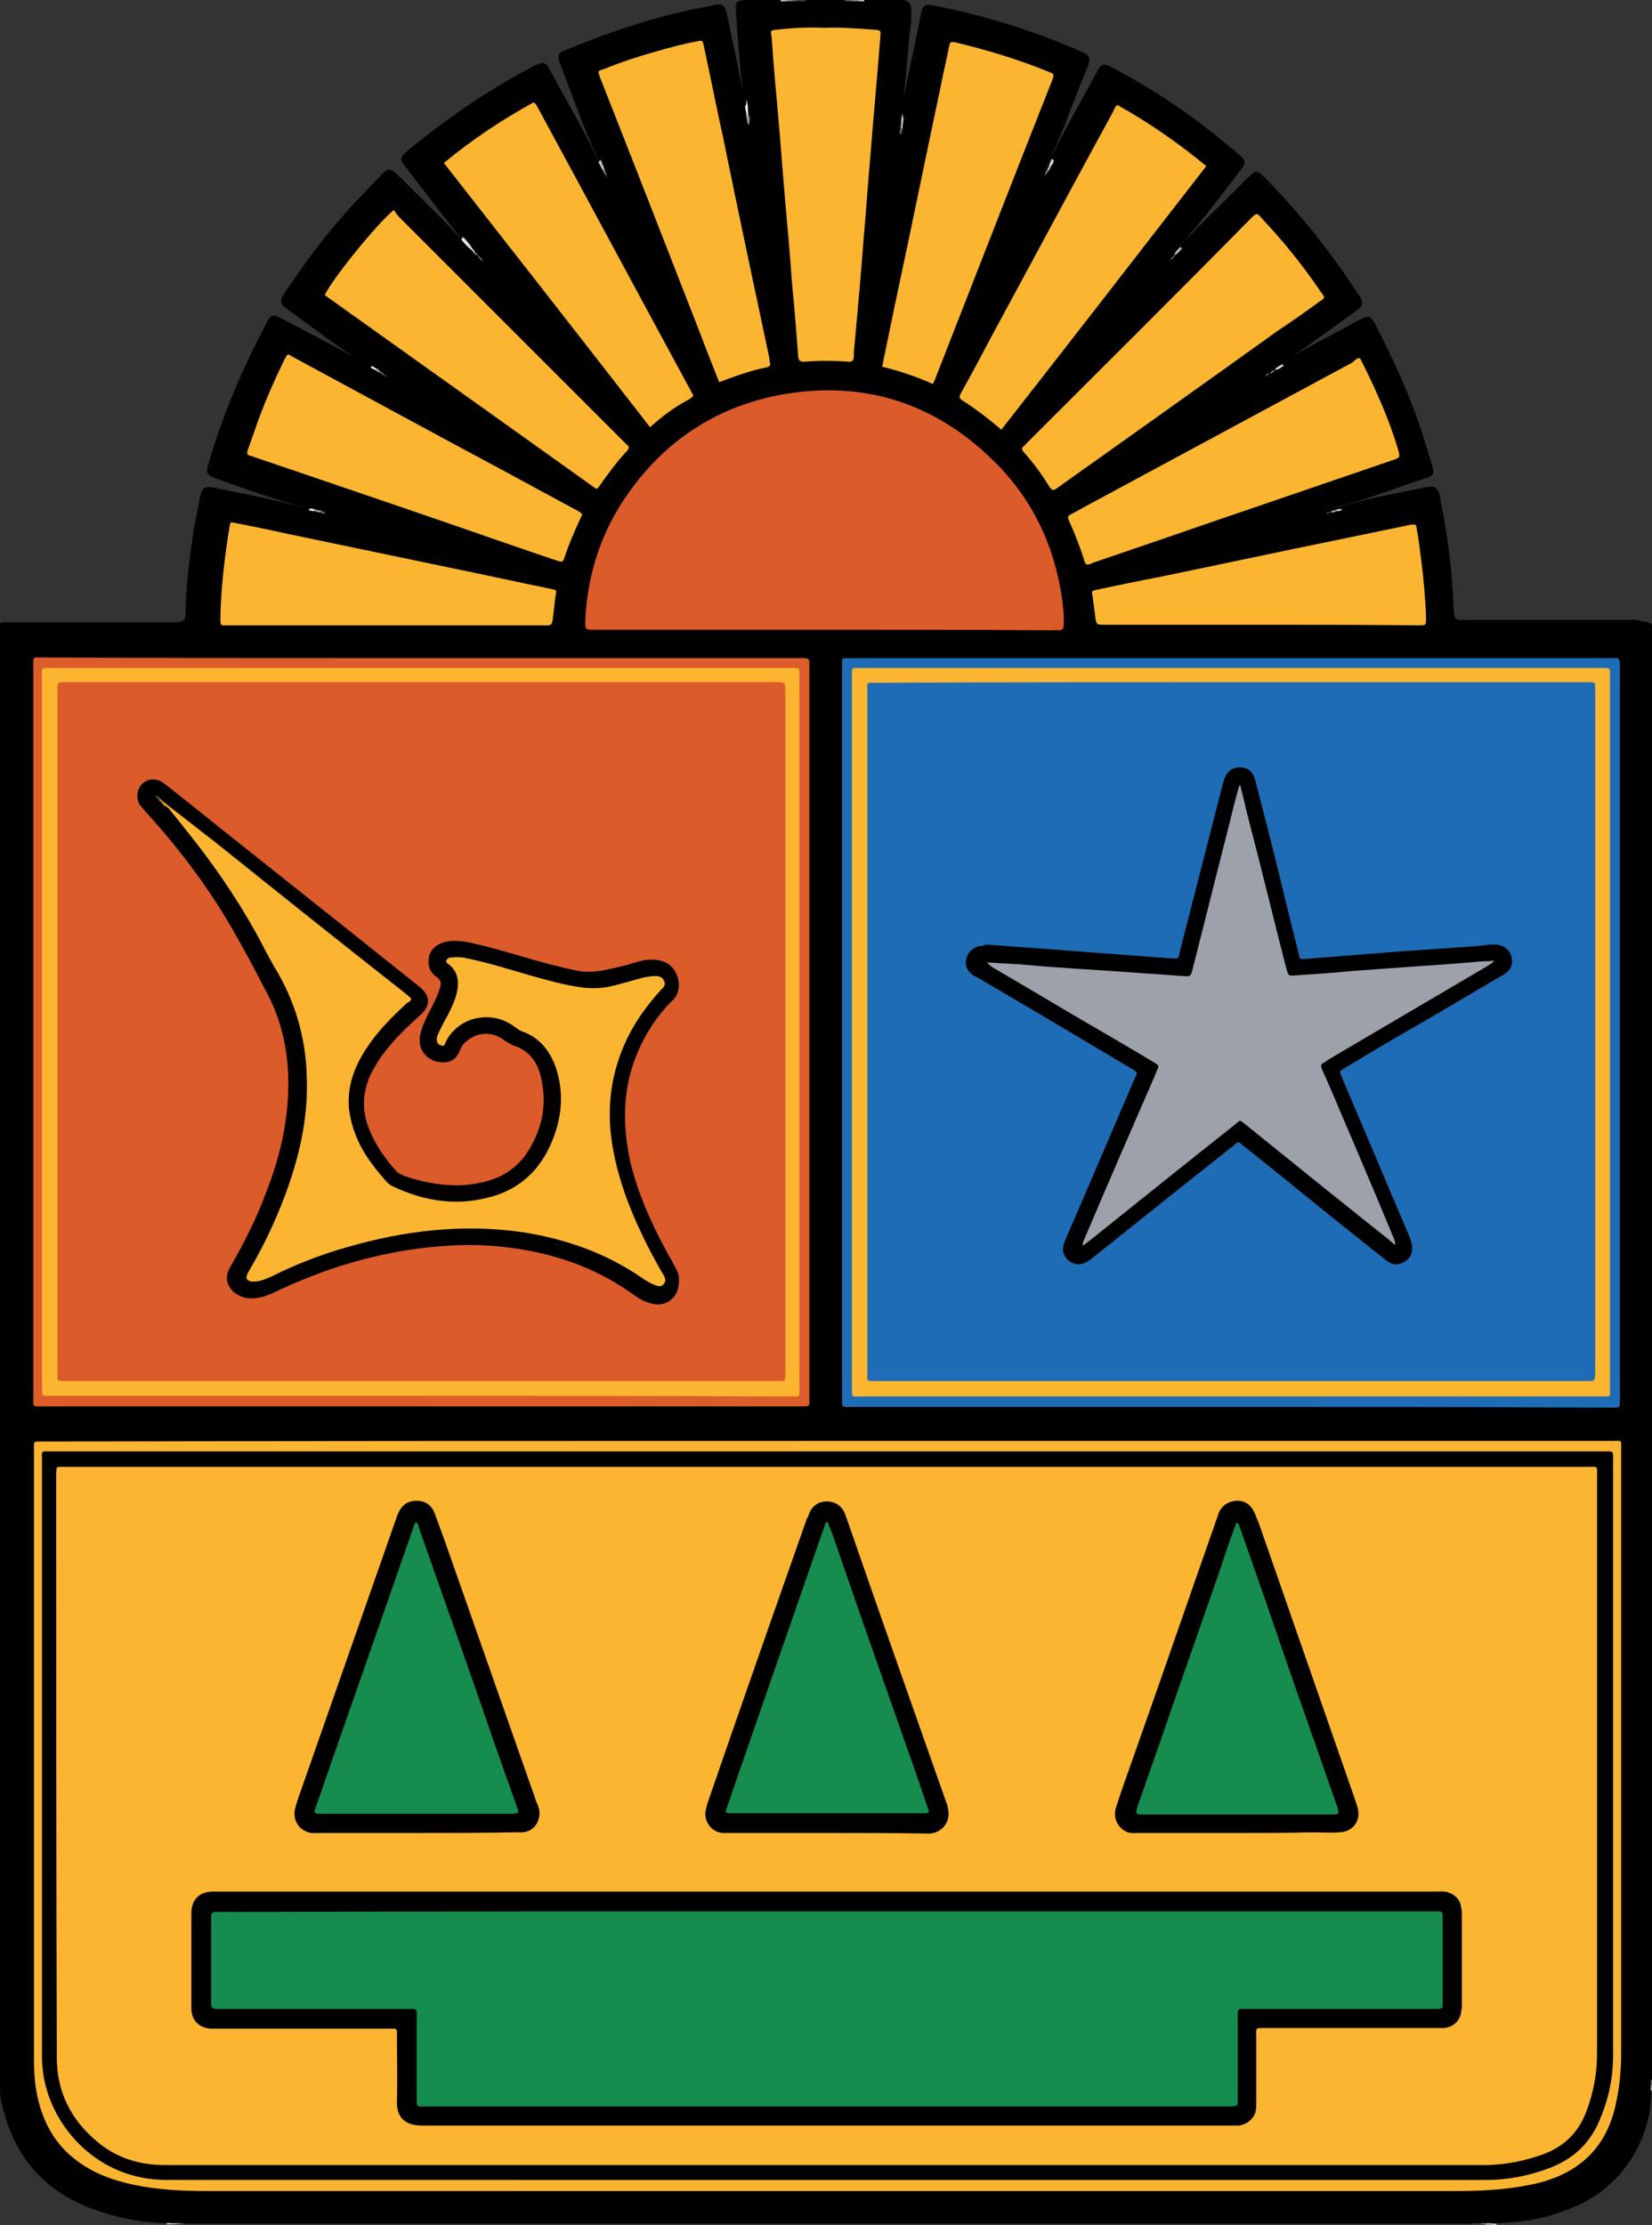 <svg version="1.1" id="Layer_1" xmlns="http://www.w3.org/2000/svg" x="0" y="0" viewBox="0 0 267.6 360.4" style="enable-background:new 0 0 267.6 360.4" xml:space="preserve"><rect x="0" y="0" width="267.6" height="360.4" fill="#333333" stroke="none"/><style>.st15{fill:#6f6b6a}.st18{fill:#dc5b2a}.st20{fill:#1e6cb5}.st22{fill:#fcb530}.st29{fill:#595453}.st48{fill:#3f3d3b}.st64{fill:#168d4e}.st67{fill:#5f5029}</style><path d="M267.6 101.2v235.6c-.2.3-.1.6-.1.8v1.1c0 7.3-4.3 15.7-13.3 19.1-3.3 1.3-6.7 2.1-10.3 2.2-.5 0-1 .2-1.5.1h-2.6c-.5.1-1-.1-1.5.1H29.9c-.3-.2-.6-.1-.9-.1h-2.2c-4.5-.1-8.9-1.1-13.1-2.8-6.8-2.9-11.1-8-13-15-.4-1.3-.7-2.6-.7-3.9 0-.5.1-1-.1-1.5v-.5c0-.3.1-.6-.2-.8V101.2c.6-.6 1.4-.4 2.1-.4h25.8c2.4 0 2.5 0 2.5-2.6.1-4.2.7-8.4 1.3-12.5.3-1.7.7-3.5 1-5.2.3-1.5.7-1.8 2.3-1.5 4.9 1 9.8 1.9 14.5 3.3.5.1.8.3 1.2.3.4.1.7.2 1.1.2.2.2.6.2.8.4-.3-.2-.6-.2-.8-.4-.3 0-.7-.1-1-.2-.3 0-.6-.1-.9-.2-5-1.5-9.9-3.2-14.9-5-1.1-.4-1.4-.9-1-2 2.3-8.1 5.6-15.8 9.6-23.3.6-1.1.9-1.2 2.1-.6 2.8 1.4 5.5 2.9 8.2 4.3 2 1.1 4.1 2.1 6 3.4.3.2.6.4 1 .6.2.1.3.2.5.3.2.1.2.2.4.2.1.1.3.2.4.3.1.1.2.2.4.2h.1-.1c-.2 0-.2-.1-.4-.2-.1-.1-.3-.2-.4-.3-.1 0-.2-.1-.3-.1-.2-.1-.4-.3-.7-.4-.3-.2-.6-.3-.9-.5-4.6-2.9-8.9-6.2-13.3-9.4-.9-.6-.9-1.2-.5-2 3-4.5 6.2-8.9 9.8-13 1.9-2.2 4-4.3 6.1-6.5 1-1.2 1.6-1.2 2.7-.1 3.4 3.4 6.9 6.7 10.1 10.2.6.5 1 1.1 1.6 1.7.1.1.2.3.3.4l.3.3.3.3c.1.1.1.2.3.3 0 0 0 .1.1.2l.1.1-.1-.1-.2-.2c-.1-.1-.2-.2-.2-.3l-.3-.3-.3-.3c-.1-.1-.1-.2-.2-.3-.6-.6-1.1-1.3-1.7-1.9-3-3.8-6-7.7-8.9-11.5-.9-1.2-.8-1.4.2-2.3 6.3-5.2 12.9-9.8 20.1-13.6.3-.2.7-.4 1-.5 1.1-.5 1.5-.4 2.1.7 2.6 4.9 5.5 9.7 7.9 14.7.1.2.2.4.2.6.1.3.2.6.4.8.1.2.1.4.2.5v.1l.1-.1c-.1 0-.2-.1-.2-.2 0-.2-.1-.4-.2-.6-.1-.2-.2-.4-.2-.6-.1-.3-.3-.5-.4-.8-2.4-5.1-4.2-10.5-6.2-15.6-.4-1 0-1.5.8-1.8 6.5-2.7 13.1-5 20-6.5 1.3-.3 2.6-.5 3.9-.8 1.8-.4 2.1-.2 2.5 1.6.9 4.5 2 9 2.7 13.6 0 .3.2.5.2.8 0 .4.1.9.1 1.3.1.2.1.3.1.5 0 .4.2.7.2 1-.1-.5-.2-1.1-.3-1.7-.2-.7-.1-1.5-.4-2.2-.5-4.7-.9-9.3-1.2-14-.1-1.5.1-1.7 1.6-1.8 1.7-.1 3.5-.2 5.2-.2h2.7c.6-.1 1.2.1 1.8-.1h6c.3.2.7.1 1 .1h2.4c2.1 0 4.2.2 6.3.2.9.1 1.3.5 1.4 1.4.1 1.5-.1 3.1-.3 4.6-.4 3.9-.6 7.9-1.2 11.9-.4.7-.2 1.5-.4 2.2-.1.4-.2.9-.2 1.3-.1.2.1.1.1 0-.2-.3 0-.6.1-.9 0-.6.2-1.1.2-1.7.8-5.4 2.2-10.8 3.2-16.1.4-2.1.6-2.1 2.7-1.7 8 1.6 15.6 4 23 7.2 1.8.8 2 1 1.3 2.8-2 4.7-3.6 9.6-5.8 14.3-.2.4-.4.9-.6 1.3-.1.2-.3.4-.3.6l-.3.3.1.1c0-.1 0-.2.1-.2.1-.3.3-.5.4-.7.2-.4.3-.7.5-1.1 2.3-4.7 5-9.3 7.5-14 .7-1.3 1-1.4 2.4-.7 6.4 3.4 12.4 7.3 18 12 1 .8 2 1.6 2.9 2.4.6.5.8 1.1.3 1.8-3.3 4.3-6.5 8.6-10.1 12.7-.3.4-.7.8-1.1 1.3-.1.1-.1.2-.3.3l-.3.3c0 .1-.1.2-.2.2v.1-.1c.1 0 .2-.1.2-.2l.3-.3.3-.3c.4-.4.8-.8 1.1-1.3 3.5-3.8 7.3-7.3 10.9-11 1.3-1.3 1.5-1.3 2.8 0 5.8 5.9 10.9 12.3 15.4 19.3.5.8.5 1.5-.4 2.1-4.1 2.9-8 5.9-12.2 8.6-.5.3-.9.6-1.4.8-.2.1-.2.1-.3.1-.2.1-.3.2-.5.3 0 0-.1.1-.2.1v.1-.1c.1 0 .2-.1.3-.1.2-.1.2-.2.3-.2.2-.1.3-.2.4-.3.5-.3.9-.6 1.4-.8 4.2-2.6 8.6-4.7 12.9-7.1 1-.5 1.4-.4 2 .6 3.4 6.5 6.4 13.2 8.5 20.3.3 1.1.7 2.2 1 3.3.2.8 0 1.3-.7 1.5-4.8 1.5-9.5 3.5-14.4 4.7-.3.1-.6.3-.8.3-.3.2-.7.2-1.1.4-.1 0-.2.1-.2.1-.1 0-.3.2-.4-.1.1.2.3.1.4 0 .2 0 .2-.1.3-.1.4 0 .7-.1 1-.3.4 0 .7-.2 1.1-.3 4.4-1.3 8.8-2.1 13.3-3 1.9-.4 2.4-.1 2.7 1.8 1.1 5.5 1.9 11.1 2.1 16.7.2 3.5.1 2.9 3 2.9H265c1.2.4 2 .2 2.6.8z"/><path d="M130.7 0c-.6.4-1.2.2-1.8.2-.1-.1-.1-.1 0-.1V0h1.8z" style="fill:#3d3a39"/><path d="M238.4 360.4c.4-.4 1-.2 1.5-.2v.2s0 .1-.1.1c-.4-.1-.9-.1-1.4-.1z" style="fill:#403d3c"/><path d="M126.4.2c0-.1 0-.1.1-.2h1l.1.1v.1c-.5 0-.8.1-1.2 0z" style="fill:#bab7b6"/><path d="M240.7 360.1h1c.1.1.1.1.1.2l-.1.1h-1c-.2-.1-.2-.1-.2-.2.1 0 .2-.1.2-.1z" style="fill:#a4a0a0"/><path d="M137.7.2c-.4 0-.7.1-1-.2h1c.1 0 .1.1 0 .2.1 0 0 0 0 0z" style="fill:#4f4b4a"/><path d="M140 0v.2c-.3.1-.6 0-1 0-.1 0-.1-.1-.1-.1 0-.1.1-.1.1-.1h1z" style="fill:#b8b5b5"/><path d="M27.7 360.1h1c.1 0 .2.1.1.1 0 .1 0 .1-.1.1h-1s-.1 0 0-.2c0 .1 0 0 0 0z" style="fill:#9f9b9b"/><path d="M241.7 360.4v-.2h.7v.2h-.7z" style="fill:#d0cecd"/><path d="M240.7 360.1v.2h-.8v-.2h.8z" style="fill:#726d6c"/><path d="M29.2 360.1c.3 0 .6-.1.8.2h-.8c-.1 0-.1 0 0-.2-.1.1 0 0 0 0z" style="fill:#4d4948"/><path d="M27.7 360.1v.2H27v-.2h.7z" style="fill:#d0cdcd"/><path d="M267.4 337.6c0-.3-.1-.6.2-.8v.8c0 .1-.1.1-.2 0z" style="fill:#5f5e5e"/><path d="M0 335.6c.3.2.3.4.2.8-.1.1-.1.1-.2 0v-.8z"/><path d="M138.9 0v.2h-.7c-.1 0-.1-.1-.1-.1l.1-.1h.7z" style="fill:#938f8e"/><path d="M128.9 0v.2h-.8s-.1-.1 0-.1c0-.1 0-.1.1-.1h.7z" style="fill:#6a6664"/><path d="M128.2 0c0 .1 0 .1-.1.2h-.7V0h.8z" style="fill:#969191"/><path class="st15" d="M138.2 0v.2h-.5c-.1-.1-.1-.1-.1-.2h.6zM29.2 360.1v.2h-.5v-.2h.5z"/><path d="M267.6 338.6h-.2v-.5c.1-.2.1-.2.2-.1v.6z" style="fill:#c8c8c9"/><path d="M267.6 338.1c0 .1-.1.1-.2.1v-.5h.2v.4z" style="fill:#9f9d9d"/><path d="M.1 336.5h.2v.5c.4.1.2 2.2.1 2.2-.2-.1-.3-2.5-.3-2.7z"/><path class="st18" d="M133.7 102H96.3c-1.6 0-1.5 0-1.5-1.6.4-7.5 2.6-14.3 6.9-20.4 6.1-8.7 14.5-14.2 25-16.1 13.1-2.3 24.6 1.3 34.1 10.6 6.3 6.1 9.9 13.6 11.2 22.2.2 1.5.4 3 .3 4.5 0 .6-.2.9-.8.9-.3-.1-.7 0-1 0-12.1-.1-24.5-.1-36.8-.1z"/><path d="M134.1 233.4H261c1.9 0 1.6-.3 1.6 1.6v97.8c0 2.8-.3 5.5-.9 8.2-1.5 6.8-5.8 10.9-12.5 12.6-4.2 1-8.6 1.3-12.9 1.3H33.4c-3.9 0-7.8-.2-11.7-1-3.3-.7-6.4-1.8-9.1-3.8-3.7-2.7-5.7-6.4-6.6-10.8-.4-2-.5-3.9-.5-5.9v-99c0-.9 0-.9 1-.9h1c42.1-.1 84.4-.1 126.6-.1z" style="fill:#fbb430"/><path class="st20" d="M199.4 227.9h-61.3c-1.8 0-1.7.2-1.7-1.5V108.1c0-1.7-.2-1.5 1.6-1.5H261.4c.9 0 .9 0 1 1v118.7c0 1.9.2 1.7-1.8 1.7-20.4-.1-40.8-.1-61.2-.1z"/><path d="M68.3 106.6h61.9c.9.1.9.1.9 1v118.5c0 1.9.3 1.7-1.7 1.7H7.2c-2.1 0-1.8.3-1.8-1.8V108.3c0-2.1-.3-1.8 1.8-1.8 20.4.1 40.8.1 61.1.1z" style="fill:#dc5c2a"/><path class="st22" d="M116.5 61.9c-1.1-2.8-2.2-5.5-3.2-8.2-5.3-13.6-10.6-27.2-16-40.9-.1-.1-.1-.2-.1-.3-.4-1-.4-1 .6-1.3 2.7-1.1 5.7-2.1 8.6-2.9 2.1-.6 4.3-1.2 6.5-1.6.9-.2.9-.2 1.1.7 1.1 5.1 2.1 10.2 3.2 15.2 2.4 11.8 4.9 23.5 7.4 35.3.1.3 0 .5.1.8.2.5-.1.7-.5.8-2.6.5-5 1.4-7.7 2.4zM96.6 79.2c-14.7-10.5-29.3-20.9-44-31.4 1.2-2.6 8.5-11.6 11.2-13.8.2.3.5.8.8 1.1L101 71.5l.5.5c.5.3.4.6.1 1-1.8 1.9-3.2 3.9-4.7 6-.1.1-.2.1-.3.2zM105.3 69.2C94.2 54.9 83.1 40.7 71.9 26.4c4.6-3.8 9.4-7 14.5-9.8.4.1.5.5.7.8 8.3 15.3 16.5 30.6 24.8 45.9.5.9.6.8-.3 1.4-2.3 1.2-4.3 2.7-6.3 4.5zM133.5 4.5c2.6-.1 5.3.1 8 .3 1.2.1 1.2.1 1.1 1.2-.5 6.4-1.1 12.8-1.6 19.1-.4 4.5-.7 9-1.1 13.5-.4 5.5-.9 10.9-1.4 16.4-.1 1-.2 1.9-.2 2.9-.1.5-.2.7-.8.7-2.5-.2-4.9-.2-7.3 0-.6 0-.8-.2-.9-.8-.3-3.9-.6-7.9-1-11.8-.3-4.4-.7-8.9-1.1-13.3-.4-4.5-.7-8.9-1.1-13.4-.4-4.4-.8-8.8-1.1-13.2-.2-1.2-.2-1.2.9-1.3 2.6-.3 5.1-.4 7.6-.3zM151.1 62.2c-2.6-1.2-5.4-2.1-8.2-2.8.7-3.5 1.4-6.8 2.1-10.2 2.5-11.7 4.9-23.5 7.4-35.3.4-2.1.9-4.1 1.3-6.2.2-1 .3-1 1.2-.8 5 1.2 10 2.7 14.9 4.7 1 .4 1 .4.6 1.5-6.4 16.2-12.7 32.4-19 48.5-.1.1-.1.3-.3.6zM162.2 69.6c-2.1-1.8-4.2-3.4-6.4-4.8-.6-.4-.3-.8-.1-1.2 1.9-3.4 3.7-6.8 5.5-10.2 6.4-11.8 12.7-23.6 19.1-35.3.2-.4.3-.8.7-1.1 5 2.8 9.8 6.1 14.4 9.9-11 14.2-22 28.4-33.2 42.7zM94.3 83.4l-.3.6c-.9 2-1.8 4-2.5 6.1-.3 1-.4 1-1.3.7-5.4-1.8-10.8-3.7-16-5.5-11-3.8-22-7.5-33.1-11.3-.2-.1-.4-.1-.6-.2-.5-.1-.5-.3-.4-.8l1.8-5.1c1.2-3.3 2.6-6.4 4.1-9.5.7-1.3.5-1.1 1.6-.5C58.9 64 70.1 70.1 81.3 76.1c4.1 2.2 8.1 4.4 12.2 6.6.3.2.7.3.8.7zM214.5 48.1c-.1.4-.4.5-.7.7-2.3 1.7-4.6 3.3-7 4.9-11.7 8.4-23.4 16.7-35.2 25.1-1.1.8-1.1.8-1.9-.4-1.1-1.8-2.4-3.5-3.8-5.1-.4-.4-.5-.7 0-1.1.2-.1.3-.3.4-.4 12.1-12.1 24.2-24.1 36.2-36.3 1.1-1.1 1.1-1.1 2.1.1 3.4 3.6 6.5 7.5 9.3 11.6.3.4.5.7.6.9zM220.3 58c1 2 2 4 2.9 6.1 1.3 2.9 2.4 5.8 3.3 8.8.3 1.2.3 1.2-.8 1.6-10.3 3.5-20.7 7.1-31 10.6-5.7 2-11.4 3.9-17.2 5.9-.4.1-.7.3-1 .4-.4.1-.6.1-.8-.4-.7-2.3-1.6-4.6-2.6-6.8-.2-.4-.1-.6.2-.8.8-.4 1.5-.8 2.2-1.2 14.5-7.8 29.1-15.7 43.6-23.5.4-.4.7-.7 1.2-.7zM37.5 84.6c3.2.6 6.5 1.3 9.7 2 8.6 1.8 17.3 3.6 25.9 5.4 5.4 1.1 10.8 2.3 16.2 3.4.9.2.9.2.7 1.1-.2 1.4-.3 2.7-.5 4.1-.1.5-.3.7-.8.7H37c-1.3 0-1.3.2-1.3-1.3.1-4.9.7-9.9 1.5-14.8.1-.2 0-.5.3-.6zM204.3 101.2h-25.4c-1.3 0-1.3 0-1.5-1.4-.1-1-.3-2.1-.4-3.1-.2-1-.2-1 .8-1.2 3.3-.7 6.6-1.4 9.8-2 9.7-2 19.5-4.1 29.3-6.1 3.9-.8 7.7-1.6 11.6-2.4.8-.1.9-.1 1 .7.3 1.6.5 3.3.7 4.9.4 3.1.7 6.3.8 9.5 0 1.2 0 1.2-1.2 1.2-8.4-.1-16.9-.1-25.5-.1z"/><path d="M74.7 38.8c.1-.1.2-.3.3-.4.7.6 1.2 1.4 1.7 2.1-.1.1-.2.1-.3 0-.7-.5-1.2-1.1-1.7-1.7z" style="fill:#dfe0e2"/><path d="M146.2 18.4c.1.3 0 .6.2.8-.1.6-.2 1.1-.2 1.7-.2.1-.3 0-.3-.2.1-.7 0-1.5.3-2.3z" style="fill:#bebab9"/><path d="M120.7 17.2c.3-.3.2-.8.2-1.1.3.8.2 1.6.3 2.4-.1 0-.1.1-.2.1l-.1-.1c0-.4-.2-.8-.2-1.3z" style="fill:#fdfeff"/><path d="M191.2 40c.1.1.2.2.3.2-.4.5-.7.9-1.3 1.2.1-.6.6-1 1-1.4z" style="fill:#b6b5b5"/><path d="M121.2 18.5c.4.6.2 1.2.1 1.8-.3-.4-.3-.8-.4-1.3.2-.1.1-.3.2-.5h.1z" style="fill:#989392"/><path d="M207.7 59c.1.1.2.2.3.2-.5.3-.9.8-1.6.7h.1c.2-.4.7-.6 1.2-.9z" style="fill:#cdd1d3"/><path class="st29" d="M145.9 20.7c.1.1.2.1.3.2.1.4-.2.7-.3 1-.2-.3-.3-.8 0-1.2z"/><path d="m170.4 25.7.3.3c0 .4-.3.7-.5 1-.1.1-.2.1-.3 0 .1-.5.3-.9.5-1.3z" style="fill:#d0cfd0"/><path d="M51 82.5c.3.1.7.2 1 .2.1.1.1.1.1.2v.1c-.4 0-.7 0-1-.2-.2-.1-.2-.2-.1-.3-.1 0-.1 0 0 0z" style="fill:#989ea1"/><path d="M60 59.5c.1-.1.1-.1.3-.2.2.1.5.3.8.5.1.1.1.1.1.2H61c-.4-.1-.7-.3-1-.5z" style="fill:#e0ebf0"/><path d="M216.4 82.8c-.3.3-.6.2-.9.2.2-.4.7-.3 1-.4.1.1.2.1.1.1s-.2.1-.2.1z" style="fill:#9ea8ad"/><path d="M51 82.5v.3c-.4 0-.7 0-1-.2 0-.1.1-.2.2-.2.2-.1.5 0 .8.1z" style="fill:#cddae1"/><path d="M216.4 82.8v-.2c.2-.1.5-.2.7-.2.1 0 .2.1.3.2-.3.2-.6.2-1 .2z" style="fill:#c2c8cb"/><path d="M52 83v-.3c.2.1.5.2.7.3-.2.4-.5.2-.7 0z" style="fill:#5c5c5c"/><path class="st29" d="M77.8 41.7c.2.1.4.3.4.6-.3-.1-.5-.3-.7-.6 0-.1.1-.1.3 0z"/><path d="M97 26.2c.1-.1.2-.2.2-.3.3.2.3.5.4.8-.1.1-.2.1-.4 0-.1-.1-.3-.3-.2-.5z" style="fill:#c5c5c6"/><path d="M97.2 26.7h.4c.2.1.2.3.2.5.1.1.1.3-.1.4-.2-.2-.4-.6-.5-.9z" style="fill:#c0bdbc"/><path d="M169.9 27h.3c-.1.3-.2.6-.5.8-.1-.1-.1-.2 0-.4 0-.1 0-.3.2-.4z" style="fill:#b4b0b0"/><path d="M169.6 27.4v.4c.1.2 0 .4-.2.4h-.1c.1-.3.1-.5.3-.8z" style="fill:#898888"/><path d="M97.7 27.6c0-.1.1-.3.1-.4.2.2.2.5.2.8v.1c-.3-.2-.3-.3-.3-.5z" style="fill:#9e9d9d"/><path d="M61 60v-.3c.2.1.5.2.5.5-.3.1-.4.1-.5-.2z" style="fill:#99a1a4"/><path d="M206.2 60.2c-.1.3-.3.3-.5.3h.1c0-.3.3-.4.5-.5 0 0 0 .1-.1.2z" style="fill:#83888a"/><path d="M62.3 60.8c-.3-.1-.5-.1-.5-.3-.1 0-.1-.1-.1-.1s0-.1.1-.1c.2 0 .3.2.5.5z" style="fill:#67696b"/><path d="M205.4 60.7c-.1.2-.3.3-.4.2-.1-.2.2-.3.4-.4.1 0 .1.1 0 .2z" style="fill:#4d4d4d"/><path d="M215.5 82.9c-.1.1-.2.1-.2.2-.1.1-.4.1-.4 0-.1-.2.2-.1.3-.1.1-.1.1 0 .3-.1z" style="fill:#666a6b"/><path d="M121.1 18.5c.1.2 0 .3-.2.5v-.5h.2z" style="fill:#d1cbc9"/><path class="st48" d="M62.7 61c-.2 0-.4 0-.5-.2l.1-.1c.2 0 .3.1.4.3z"/><path d="M98.3 28.5c-.3-.1-.3-.3-.3-.5v-.1c.3.1.2.3.2.5h.1z" style="fill:#8c8988"/><path d="M169.4 28.2c-.1.1-.1.2-.1.3-.1 0-.1-.1-.1-.1s.1-.2.2-.2z" style="fill:#757271"/><path d="M98.1 28.5c.2 0 .2.1.2.2s-.1.1-.1.1v-.3h-.1z" style="fill:#5f5c5b"/><path d="M76.4 40.5h.3c.1 0 .2.1.1.2v.1c-.3-.1-.3-.2-.4-.3z" style="fill:#e9e8e7"/><path d="M76.9 41c-.2.1-.2 0-.2-.2v-.1c.2 0 .3.1.2.3z" style="fill:#dbddde"/><path d="M76.9 41c.3 0 .3.1.3.2-.2.1-.3 0-.3-.2z" style="fill:#c5cace"/><path d="M77.2 41.2c.1 0 .2.1.2.2h.1c-.2.1-.3 0-.3-.2z" style="fill:#a6afb3"/><path d="M77.8 41.7h-.3c0-.1.1-.2.1-.3h-.1l.3.3z" style="fill:#818a8e"/><path d="M190.2 41.5c0 .2 0 .2-.2.2 0-.1 0-.3.2-.2z" style="fill:#ada9a9"/><path d="M189.7 42c0-.2 0-.3.3-.3 0 .2-.2.3-.3.3z" style="fill:#909192"/><path d="M189.7 42c-.1.1-.2.2-.3.2 0-.1.2-.2.3-.2z" style="fill:#6f7072"/><path d="m189.4 42.2-.1.1c.1 0 .1 0 .1-.1 0 .1 0 .1 0 0z" style="fill:#4d4f4f"/><path d="M206.2 60.2V60h.2-.1c.2.2 0 .2-.1.2z" style="fill:#ced8de"/><path d="M61.7 60.2v.2c-.2 0-.3 0-.3-.2h.3z" style="fill:#b0b4b6"/><path d="M205.4 60.7v-.2h.2-.1c.1.1.1.2-.1.2z" style="fill:#878484"/><path class="st48" d="M62.7 61c.1 0 .1 0 0 0 .1.1.1.1 0 0z"/><path d="M134.1 235.1h125.5c1.9 0 1.7-.2 1.7 1.6v96.2c0 3.6-.7 7-2.1 10.3-1.5 3.8-4.2 6.4-8 7.9-3.4 1.3-6.8 2-10.4 2H26.9c-10.9 0-18.6-8.4-19.9-17.2-.1-.9-.2-1.8-.2-2.6V235.9c-.1-.6.1-.9.7-.8H134.1z"/><path class="st22" d="M199.4 226.2h-59.8c-1.7 0-1.6.3-1.6-1.5V109.8c0-1.8-.2-1.6 1.5-1.6h119.8c1.7 0 1.5-.1 1.5 1.5v115c0 1.7.2 1.5-1.4 1.5h-60zM68.1 226.1H8c-1.2 0-1.2 0-1.2-1.2V110.1c0-2.2-.3-1.9 1.8-1.9h119.1c2 0 1.8-.2 1.8 1.8v114.5c0 1.9.2 1.7-1.7 1.7-19.9-.1-39.8-.1-59.7-.1zM134 237.6h122.9c2.1 0 1.8-.3 1.8 1.8v93.2c0 3.3-.6 6.5-1.8 9.6-1.3 3.3-3.6 5.5-6.8 6.7-3 1.1-6 1.7-9.2 1.8H26.8c-4.3 0-8.1-1.2-11.3-4-4.1-3.5-6.3-8-6.3-13.4-.1-31.4-.1-62.8-.1-94.2v-.2c.1-1.4-.2-1.3 1.3-1.3H134z"/><path class="st20" d="M199.4 110.5h57.4c1.8 0 1.6-.1 1.6 1.5v110.6c-.1 1.1-.1 1.1-1.1 1.1H142.1c-1.9 0-1.6.2-1.6-1.5V112.1c0-1.7-.3-1.5 1.5-1.5 19.2-.1 38.3-.1 57.4-.1z"/><path class="st18" d="M68.2 110.5h57.6c1.4 0 1.4 0 1.4 1.4V222.1c0 1.8.2 1.6-1.6 1.6H10.8c-1.7 0-1.5.1-1.5-1.5V112.1c0-1.7-.1-1.6 1.7-1.6h57.2z"/><path d="M133.9 306.4h98.7c.6 0 1.2-.1 1.9.1 1.3.4 2.1 1.3 2.2 2.6.1.3.1.5.1.8v15c0 .3 0 .5-.1.8-.1 1.6-1.3 2.7-2.9 2.8h-28.6c-2 0-1.7-.2-1.7 1.6v10.5c0 .5 0 .9-.1 1.4-.3 1.2-1.4 2.1-2.7 2.3H68.4c-3.2 0-4.2-1.7-4.1-4.1.1-3.4 0-6.8 0-10.2 0-1.6.2-1.4-1.5-1.4H34.4c-2.1 0-3.4-1.3-3.4-3.3V309.9c0-2.2 1.3-3.5 3.5-3.5h99.4zM67.4 296.9H51.5c-.6 0-1.2.1-1.8-.2-1.6-.6-2.4-2.3-1.8-4.1.3-1.1.7-2.2 1.1-3.3 5.1-14.5 10.1-28.9 15.2-43.4.1-.3.2-.6.4-1 .6-1.2 1.5-1.8 2.9-1.8s2.4.7 2.9 2 .9 2.5 1.4 3.8c5 14.3 10.1 28.7 15.1 43 .3.6.5 1.3.5 1.9-.1 1.7-1.2 2.9-2.8 3h-1.3c-5.4.1-10.6.1-15.9.1zM134 296.9h-16.9c-1.8-.1-3.1-1.8-2.8-3.6l.3-1.2c5.3-15.4 10.7-30.8 16.1-46.1.2-.3.3-.6.4-.9.5-1.2 1.5-1.9 2.8-1.9 1.3 0 2.3.6 2.9 1.8.2.4.2.7.4 1.1 5.3 15.3 10.7 30.6 16.1 45.9.1.2.2.5.2.7.7 2.4-1 4.3-3.1 4.3-5.4-.1-10.9-.1-16.4-.1zM200.4 296.9h-16c-.6 0-1.1.1-1.7-.1-1.6-.6-2.5-2.3-1.9-4.1.9-2.8 1.9-5.6 2.9-8.4 4.5-12.7 8.9-25.5 13.4-38.3l.3-.9c.5-1.2 1.5-1.9 2.8-2 1.4-.1 2.4.6 3 1.9.2.5.5 1.2.7 1.7 5.2 14.9 10.4 29.9 15.6 44.8.1.4.3.8.4 1.3.6 2.1-.7 3.9-2.9 4-1.5.1-3 0-4.5 0-4 .1-8 .1-12.1.1zM159.7 153c4.3.3 8.2.6 12.3.9 2.6.2 5.3.4 7.8.6 3.1.2 6.2.5 9.4.7 2 .1 1.6.3 2-1.4 2.3-9 4.6-17.9 6.9-26.9.1-.2.1-.5.2-.7.5-1.3 1.3-1.9 2.6-1.9 1.2 0 2.1.7 2.4 2 .7 2.6 1.3 5.1 2 7.7 1.7 6.7 3.3 13.5 5 20.2.3 1.3.1 1.2 1.5 1.1 5.1-.4 10.1-.8 15.2-1.2l8.7-.6c1.7-.1 3.3-.2 4.9-.4.5-.1 1-.1 1.5-.1 1.3 0 2.4.7 2.7 1.9.4 1.3-.1 2.3-1.3 3-4.8 2.8-9.6 5.7-14.5 8.5-3.7 2.1-7.3 4.3-11 6.5-1.1.7-1.1.4-.6 1.7 3.6 8.4 7.1 16.8 10.7 25.2.2.6.5 1.1.6 1.8.2 1.3-.2 2.2-1.2 2.8-1 .6-2 .5-2.9-.2-1.5-1.2-2.9-2.3-4.4-3.5-6.2-4.9-12.2-9.9-18.4-14.8-1.5-1.2-1-1.1-2.4 0-7.6 6-15.1 12-22.6 18-.8.6-1.7 1.1-2.8.8-1.3-.5-2.1-1.7-1.7-3.1.1-.4.3-.9.5-1.3 3.7-8.5 7.3-17 11-25.6.4-1 .7-.9-.5-1.6-8.1-4.8-16.3-9.7-24.5-14.5-.4-.2-.7-.4-1.1-.6-1.1-.7-1.5-1.8-1.1-2.9.3-1.1 1.4-1.9 2.6-1.9.4-.2.5-.2.5-.2zM74.1 192c1.3 0 2.7-.2 4.1-.5 3.5-.8 6.1-2.7 7.8-5.8 2.1-3.7 2.6-7.6 1.5-11.7-.6-2.2-2-3.9-4.2-4.6-.5-.2-1-.5-1.6-.9-2-1.5-4.4-1.4-6.3.3-.4.3-.6.7-.8 1.1-.7 1.9-1.8 2.4-3.7 2.1-1.6-.3-2.9-1.7-2.9-3.3-.1-.8.2-1.6.4-2.3.5-1.2 1-2.3 1.6-3.4.5-1 1-2 1.3-3.1.2-.6.1-1.2-.5-1.6-1.2-.8-1.6-2-1.3-3.4.4-1.4 1.5-2.1 2.9-2.4 1.7-.3 3.4.1 5.1.5 3.9.9 7.7 2.2 11.6 3.2 1.6.4 3.1.8 4.8 1.1 2.4.4 4.6-.3 6.9-.8 1.3-.3 2.5-.8 3.8-1 .9-.1 1.8-.1 2.7.2 2.7.8 3.5 4.6 1.7 6.3-2.8 2.7-4.8 6-6.2 9.7-2 5.4-1.9 10.9-.7 16.5 1.3 5.4 3.6 10.4 6.3 15.3.4.6.7 1.3 1.1 2 .6 1 .6 2.1.3 3.3-.5 1.8-2.2 2.8-4 2.4-1.2-.2-2.2-.8-3.2-1.5-5.4-3.9-11.4-6.2-18-7.3-4.1-.7-8.2-.9-12.3-.6-6.3.4-12.5 1.7-18.5 3.7-3.2 1.1-6.4 2.4-9.5 3.9-1.3.6-2.6 1-4.1.9-.8-.1-1.5-.4-2.2-.9-1.3-1.1-1.6-2.5-.8-4 2.3-4 4.4-8.1 6-12.5 2.1-5.4 3.4-10.9 3.5-16.7.1-5.6-1-11-3.8-16-1.4-2.7-2.8-5.4-4.3-8-4.1-7.5-9.2-14.3-14.9-20.6-.4-.4-.7-.8-1.1-1.3-.6-1-.4-2.4.3-3.2.8-.9 2.1-1.1 3.2-.5l.9.6c13.6 10.9 27.3 21.7 40.9 32.6 1.9 1.5 1.9 3.1.1 4.7-2 1.8-3.9 3.6-5.6 5.8-1 1.2-1.7 2.5-2.4 3.8-1.3 2.9-1.4 5.9-.2 8.8 1 2.5 2.5 4.7 4.3 6.7.3.4.8.6 1.2.8 2.8 1 5.7 1.6 8.8 1.6z"/><path class="st64" d="M133.8 309.6H232c1.9 0 1.7-.2 1.7 1.7v12.5c0 1.7.2 1.6-1.6 1.6H202c-1.6 0-1.5-.1-1.5 1.5V340.2c0 .9 0 .9-1 1H69.3c-2 0-1.8.3-1.8-1.8V326c0-.4-.2-.6-.6-.6H35.7c-1.5 0-1.5 0-1.5-1.4v-13.6c0-.5.2-.7.7-.7H36c32.5-.1 65.1-.1 97.8-.1zM67.4 246.6c.4.2.4.6.5 1 4.1 11.6 8.2 23.2 12.2 34.8l3.6 10.2c.4 1.1.4 1.1-.7 1.2H52.3c-1.5 0-1.6 0-1-1.5 5.2-15 10.5-30 15.7-45 .1-.2.1-.6.4-.7zM134.1 246.6c.6 1.5 1.1 2.9 1.6 4.4 4.2 12.2 8.5 24.4 12.8 36.6.6 1.8 1.2 3.5 1.8 5.3.3.7.2.8-.6.8h-30.8c-.4 0-.8.1-1.4-.2 5.4-15.7 10.9-31.4 16.3-47 .1.1.2.1.3.1zM200.3 246.6c.5.2.4.7.6 1 2.9 8.2 5.7 16.3 8.5 24.5 2.4 6.8 4.8 13.7 7.2 20.5.4 1.3.4 1.3-.9 1.3h-30.5c-1.3 0-1.3 0-.9-1.4 1.8-5.2 3.7-10.5 5.5-15.8 2.5-7.1 4.9-14.1 7.4-21.2 1-3 2-6 3.1-8.9z"/><path d="M200.9 127.2c.5 1.9.9 3.8 1.4 5.7 2.1 8 4 16 6.1 24.1.3 1 .3 1.1 1.3 1 3.1-.2 6.1-.4 9.1-.7 2.7-.2 5.5-.4 8.2-.6 4.4-.3 8.9-.6 13.3-1 .5 0 1 0 1.7-.1-.3.5-.7.6-1.1.9l-25.5 15-.9.6c-.5.2-.6.5-.4 1 .5 1.1 1 2.3 1.5 3.4 3.4 8 6.8 15.9 10.1 23.9.2.4.3.8.3 1.3-.3-.3-.6-.5-.9-.8-7.8-6.2-15.6-12.5-23.4-18.8-1-.8-.7-.7-1.7.1-8 6.3-15.9 12.7-23.8 19-.2.2-.5.3-.8.6-.1-.5.2-.9.3-1.2 3.8-9 7.7-17.9 11.6-26.9v-.1c.5-1 .5-1-.5-1.6-4.5-2.7-9.2-5.4-13.8-8.1-4-2.4-8.1-4.8-12.2-7.2-.3-.2-.6-.4-.9-.8 1.7.1 3.5.2 5.2.3 1.6.1 3.2.3 4.8.4 5.4.4 10.7.7 16.1 1.1 1.9.1 3.8.3 5.7.4 1.2.1 1.2 0 1.5-1.2 2-7.8 3.9-15.5 5.9-23.3.5-2.1 1-4.1 1.6-6.2.1-.2.1-.2.2-.2z" style="fill:#9da2aa"/><path class="st22" d="m27 130.3 8.1 6.3c10.1 8.1 20.1 16.1 30.3 24.1.4.3.8.7 1.2 1 0 .5-.4.6-.7.8-2.5 2.3-4.8 4.6-6.6 7.4-1.9 2.9-3 5.9-2.8 9.4.2 2.2.9 4.3 1.9 6.3 1.1 2.1 2.6 4 4.2 5.8.3.3.5.5.9.7 5.6 2.7 11.3 3.4 17.2 1.4 4.7-1.7 7.6-5.2 9.2-9.9 1.2-3.5 1.3-7 .2-10.5-1-2.9-2.7-5.1-5.7-6.1-.4-.2-.8-.5-1.2-.8-3.2-2.3-7.7-1.8-10.2 1.3-.3.4-.6.8-.8 1.3-.1.2-.1.6-.5.6-.4-.1-.8-.2-.9-.7-.1-.5 0-.9.2-1.3.5-1 .9-1.9 1.5-2.9.6-1.2 1.2-2.4 1.5-3.7.4-1.8.2-3.4-1.3-4.6-.2-.1-.5-.3-.4-.6.1-.3.4-.5.7-.5.8-.1 1.7-.1 2.5.1 3.5.7 6.9 1.8 10.4 2.8 2.8.8 5.7 1.6 8.7 2 1.2.1 2.4.1 3.7-.1 2-.4 4.1-1.1 6.1-1.6.6-.1 1.2-.2 1.8-.2.6 0 1.1.2 1.4.8.2.6 0 1-.5 1.4-2 2.2-3.8 4.6-5.2 7.3-2.5 4.9-3.5 10.1-3 15.6.6 6.1 2.7 11.8 5.3 17.2.9 1.9 1.9 3.7 2.9 5.5.2.3.3.5.5.8.2.5.3 1-.2 1.4-.4.4-.9.2-1.2.1-.8-.3-1.5-.7-2.2-1.2-5.8-4-12.3-6.3-19.3-7.4-9.6-1.4-19.1-.3-28.4 2.4-4.3 1.2-8.4 2.8-12.4 4.8-.7.3-1.3.6-2 .7-.3.1-.7.1-1 .1-1-.1-1.2-.6-.7-1.5 2.3-3.9 4.3-8 5.9-12.3 2.3-6.1 3.8-12.4 3.6-19-.1-6.6-1.9-12.8-5.4-18.4-.4-.8-.8-1.5-1.2-2.2-3.7-7.3-8.3-14-13.4-20.3l-2.4-3c-.5-.3-.4-.4-.3-.6z"/><path d="M27 130.3c-.1.1-.1.3-.1.4-.3-.2-.6-.5-.8-.8.1-.1.2-.1.3 0 .3.1.5.2.6.4z" style="fill:#dca131"/><path class="st67" d="M25.2 128.9c.3 0 .6.2.8.5-.1.2-.2.2-.3.1-.2-.2-.4-.3-.5-.6z"/><path d="M25.7 129.5c.1 0 .2-.1.3-.1.2.2.4.3.5.5h-.3c-.3 0-.4-.3-.5-.4z" style="fill:#ab8333"/><path class="st67" d="m25.2 128.9-.1-.1c.1 0 .1 0 .1.1z"/></svg>